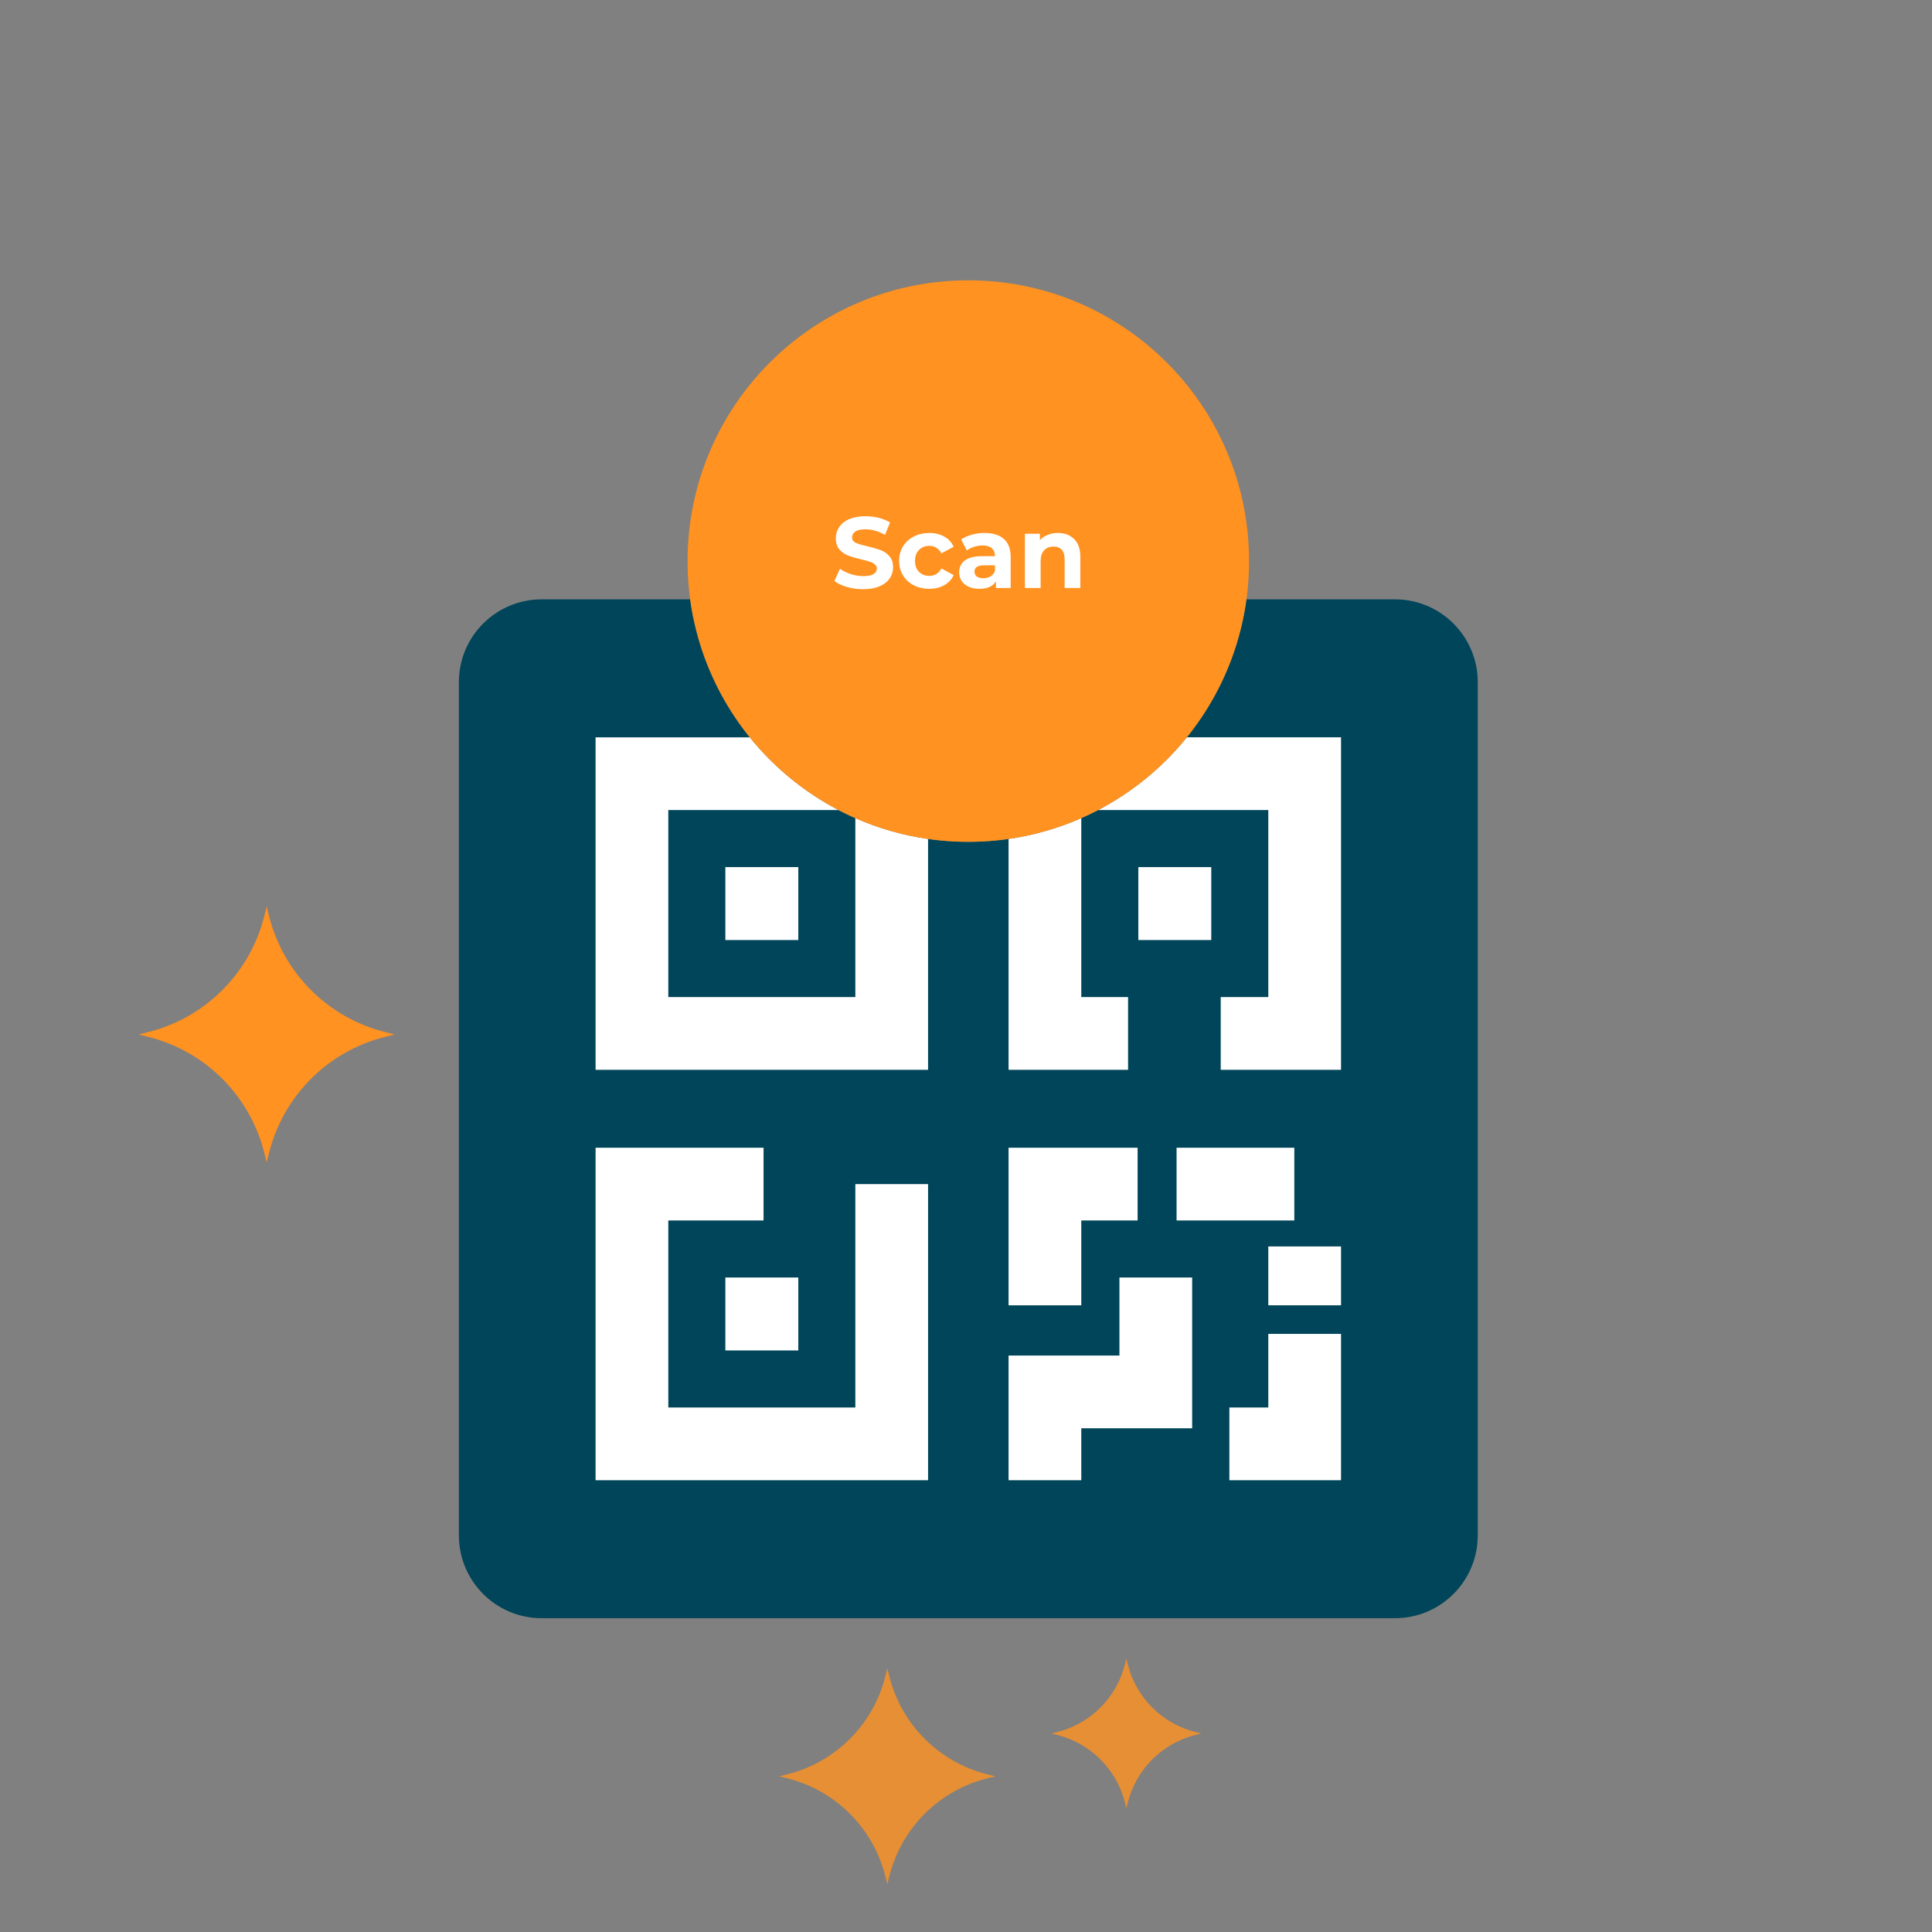 <svg width="230" height="230" viewBox="0 0 230 230" fill="none" xmlns="http://www.w3.org/2000/svg">
<rect x="0" y="0" width="230" height="230" fill="#808080" stroke="none"/>
<g clip-path="url(#clip0_458_2050)">
<path d="M45.826 122.859C39.04 121.156 33.737 115.855 32.036 109.071L31.746 107.912L31.457 109.071C29.756 115.855 24.453 121.157 17.668 122.859L16.508 123.152L17.668 123.442C24.453 125.141 29.756 130.443 31.457 137.229L31.746 138.389L32.036 137.229C33.737 130.443 39.04 125.141 45.826 123.442L46.988 123.152L45.826 122.859Z" fill="#FF9220"/>
<g opacity="0.8">
<path d="M117.52 211.22C111.791 209.783 107.313 205.307 105.878 199.578L105.633 198.6L105.389 199.578C103.953 205.307 99.475 209.783 93.746 211.22L92.766 211.468L93.746 211.713C99.475 213.148 103.953 217.624 105.389 223.354L105.633 224.333L105.878 223.354C107.314 217.624 111.791 213.148 117.52 211.713L118.502 211.468L117.52 211.22Z" fill="#FF9220"/>
</g>
<g opacity="0.8">
<path d="M142.329 206.197C138.358 205.202 135.256 202.099 134.26 198.129L134.09 197.45L133.921 198.129C132.926 202.099 129.823 205.202 125.853 206.197L125.174 206.369L125.853 206.539C129.823 207.534 132.926 210.636 133.921 214.606L134.09 215.284L134.26 214.606C135.255 210.636 138.358 207.534 142.329 206.539L143.009 206.369L142.329 206.197Z" fill="#FF9220"/>
</g>
<path d="M166.061 71.35H148.381C146.159 87.653 132.188 100.217 115.274 100.217C98.362 100.217 84.392 87.653 82.17 71.35H64.49C59.043 71.35 54.629 75.762 54.629 81.21V182.782C54.629 188.229 59.043 192.644 64.49 192.644H166.062C171.509 192.644 175.922 188.229 175.922 182.782V81.211C175.922 75.762 171.508 71.35 166.061 71.35Z" fill="#004559"/>
<path d="M101.826 97.392V118.701H79.561V96.436H99.836C95.741 94.299 92.146 91.341 89.266 87.778H70.903V127.359H110.484V99.871C107.446 99.434 104.542 98.589 101.826 97.392Z" fill="white"/>
<path d="M95.036 103.226H86.352V111.91H95.036V103.226Z" fill="white"/>
<path d="M128.725 118.701V97.392C126.008 98.588 123.105 99.434 120.066 99.87V127.358H134.295V118.7H128.725V118.701Z" fill="white"/>
<path d="M141.284 87.778C138.405 91.342 134.809 94.299 130.714 96.436H150.989V118.701H145.324V127.359H159.647V87.777H141.284V87.778Z" fill="white"/>
<path d="M144.199 103.226H135.515V111.91H144.199V103.226Z" fill="white"/>
<path d="M101.826 140.965V167.559H79.561V145.294H90.9V136.635H70.903V176.217H110.484V140.965H101.826Z" fill="white"/>
<path d="M95.036 152.085H86.352V160.768H95.036V152.085Z" fill="white"/>
<path d="M133.266 152.085V161.374H120.067V176.217H128.725V170.032H141.924V152.085H133.266Z" fill="white"/>
<path d="M150.989 158.797V167.559H146.354V176.217H159.647V158.797H150.989Z" fill="white"/>
<path d="M159.647 148.386H150.989V155.393H159.647V148.386Z" fill="white"/>
<path d="M154.085 136.635H140.069V145.294H154.085V136.635Z" fill="white"/>
<path d="M120.067 136.635V155.396H128.725V145.294H135.431V136.635H120.067Z" fill="white"/>
<path d="M115.274 33.374C96.817 33.374 81.853 48.337 81.853 66.796C81.853 85.255 96.817 100.218 115.274 100.218C133.733 100.218 148.698 85.255 148.698 66.796C148.698 48.337 133.733 33.374 115.274 33.374Z" fill="#FF9220"/>
<path d="M102.756 70.144C102.092 70.144 101.448 70.056 100.824 69.88C100.208 69.696 99.712 69.46 99.336 69.172L99.996 67.708C100.356 67.972 100.784 68.184 101.28 68.344C101.776 68.504 102.272 68.584 102.768 68.584C103.32 68.584 103.728 68.504 103.992 68.344C104.256 68.176 104.388 67.956 104.388 67.684C104.388 67.484 104.308 67.32 104.148 67.192C103.996 67.056 103.796 66.948 103.548 66.868C103.308 66.788 102.98 66.7 102.564 66.604C101.924 66.452 101.4 66.3 100.992 66.148C100.584 65.996 100.232 65.752 99.936 65.416C99.648 65.08 99.504 64.632 99.504 64.072C99.504 63.584 99.636 63.144 99.9 62.752C100.164 62.352 100.56 62.036 101.088 61.804C101.624 61.572 102.276 61.456 103.044 61.456C103.58 61.456 104.104 61.52 104.616 61.648C105.128 61.776 105.576 61.96 105.96 62.2L105.36 63.676C104.584 63.236 103.808 63.016 103.032 63.016C102.488 63.016 102.084 63.104 101.82 63.28C101.564 63.456 101.436 63.688 101.436 63.976C101.436 64.264 101.584 64.48 101.88 64.624C102.184 64.76 102.644 64.896 103.26 65.032C103.9 65.184 104.424 65.336 104.832 65.488C105.24 65.64 105.588 65.88 105.876 66.208C106.172 66.536 106.32 66.98 106.32 67.54C106.32 68.02 106.184 68.46 105.912 68.86C105.648 69.252 105.248 69.564 104.712 69.796C104.176 70.028 103.524 70.144 102.756 70.144ZM110.636 70.096C109.948 70.096 109.328 69.956 108.776 69.676C108.232 69.388 107.804 68.992 107.492 68.488C107.188 67.984 107.036 67.412 107.036 66.772C107.036 66.132 107.188 65.56 107.492 65.056C107.804 64.552 108.232 64.16 108.776 63.88C109.328 63.592 109.948 63.448 110.636 63.448C111.316 63.448 111.908 63.592 112.412 63.88C112.924 64.16 113.296 64.564 113.528 65.092L112.076 65.872C111.74 65.28 111.256 64.984 110.624 64.984C110.136 64.984 109.732 65.144 109.412 65.464C109.092 65.784 108.932 66.22 108.932 66.772C108.932 67.324 109.092 67.76 109.412 68.08C109.732 68.4 110.136 68.56 110.624 68.56C111.264 68.56 111.748 68.264 112.076 67.672L113.528 68.464C113.296 68.976 112.924 69.376 112.412 69.664C111.908 69.952 111.316 70.096 110.636 70.096ZM117.21 63.448C118.21 63.448 118.978 63.688 119.514 64.168C120.05 64.64 120.318 65.356 120.318 66.316V70H118.566V69.196C118.214 69.796 117.558 70.096 116.598 70.096C116.102 70.096 115.67 70.012 115.302 69.844C114.942 69.676 114.666 69.444 114.474 69.148C114.282 68.852 114.186 68.516 114.186 68.14C114.186 67.54 114.41 67.068 114.858 66.724C115.314 66.38 116.014 66.208 116.958 66.208H118.446C118.446 65.8 118.322 65.488 118.074 65.272C117.826 65.048 117.454 64.936 116.958 64.936C116.614 64.936 116.274 64.992 115.938 65.104C115.61 65.208 115.33 65.352 115.098 65.536L114.426 64.228C114.778 63.98 115.198 63.788 115.686 63.652C116.182 63.516 116.69 63.448 117.21 63.448ZM117.066 68.836C117.386 68.836 117.67 68.764 117.918 68.62C118.166 68.468 118.342 68.248 118.446 67.96V67.3H117.162C116.394 67.3 116.01 67.552 116.01 68.056C116.01 68.296 116.102 68.488 116.286 68.632C116.478 68.768 116.738 68.836 117.066 68.836ZM125.936 63.448C126.736 63.448 127.38 63.688 127.868 64.168C128.364 64.648 128.612 65.36 128.612 66.304V70H126.74V66.592C126.74 66.08 126.628 65.7 126.404 65.452C126.18 65.196 125.856 65.068 125.432 65.068C124.96 65.068 124.584 65.216 124.304 65.512C124.024 65.8 123.884 66.232 123.884 66.808V70H122.012V63.544H123.8V64.3C124.048 64.028 124.356 63.82 124.724 63.676C125.092 63.524 125.496 63.448 125.936 63.448Z" fill="white"/>
</g>
<defs>
<clipPath id="clip0_458_2050">
<rect width="230" height="230" fill="white"/>
</clipPath>
</defs>
</svg>

